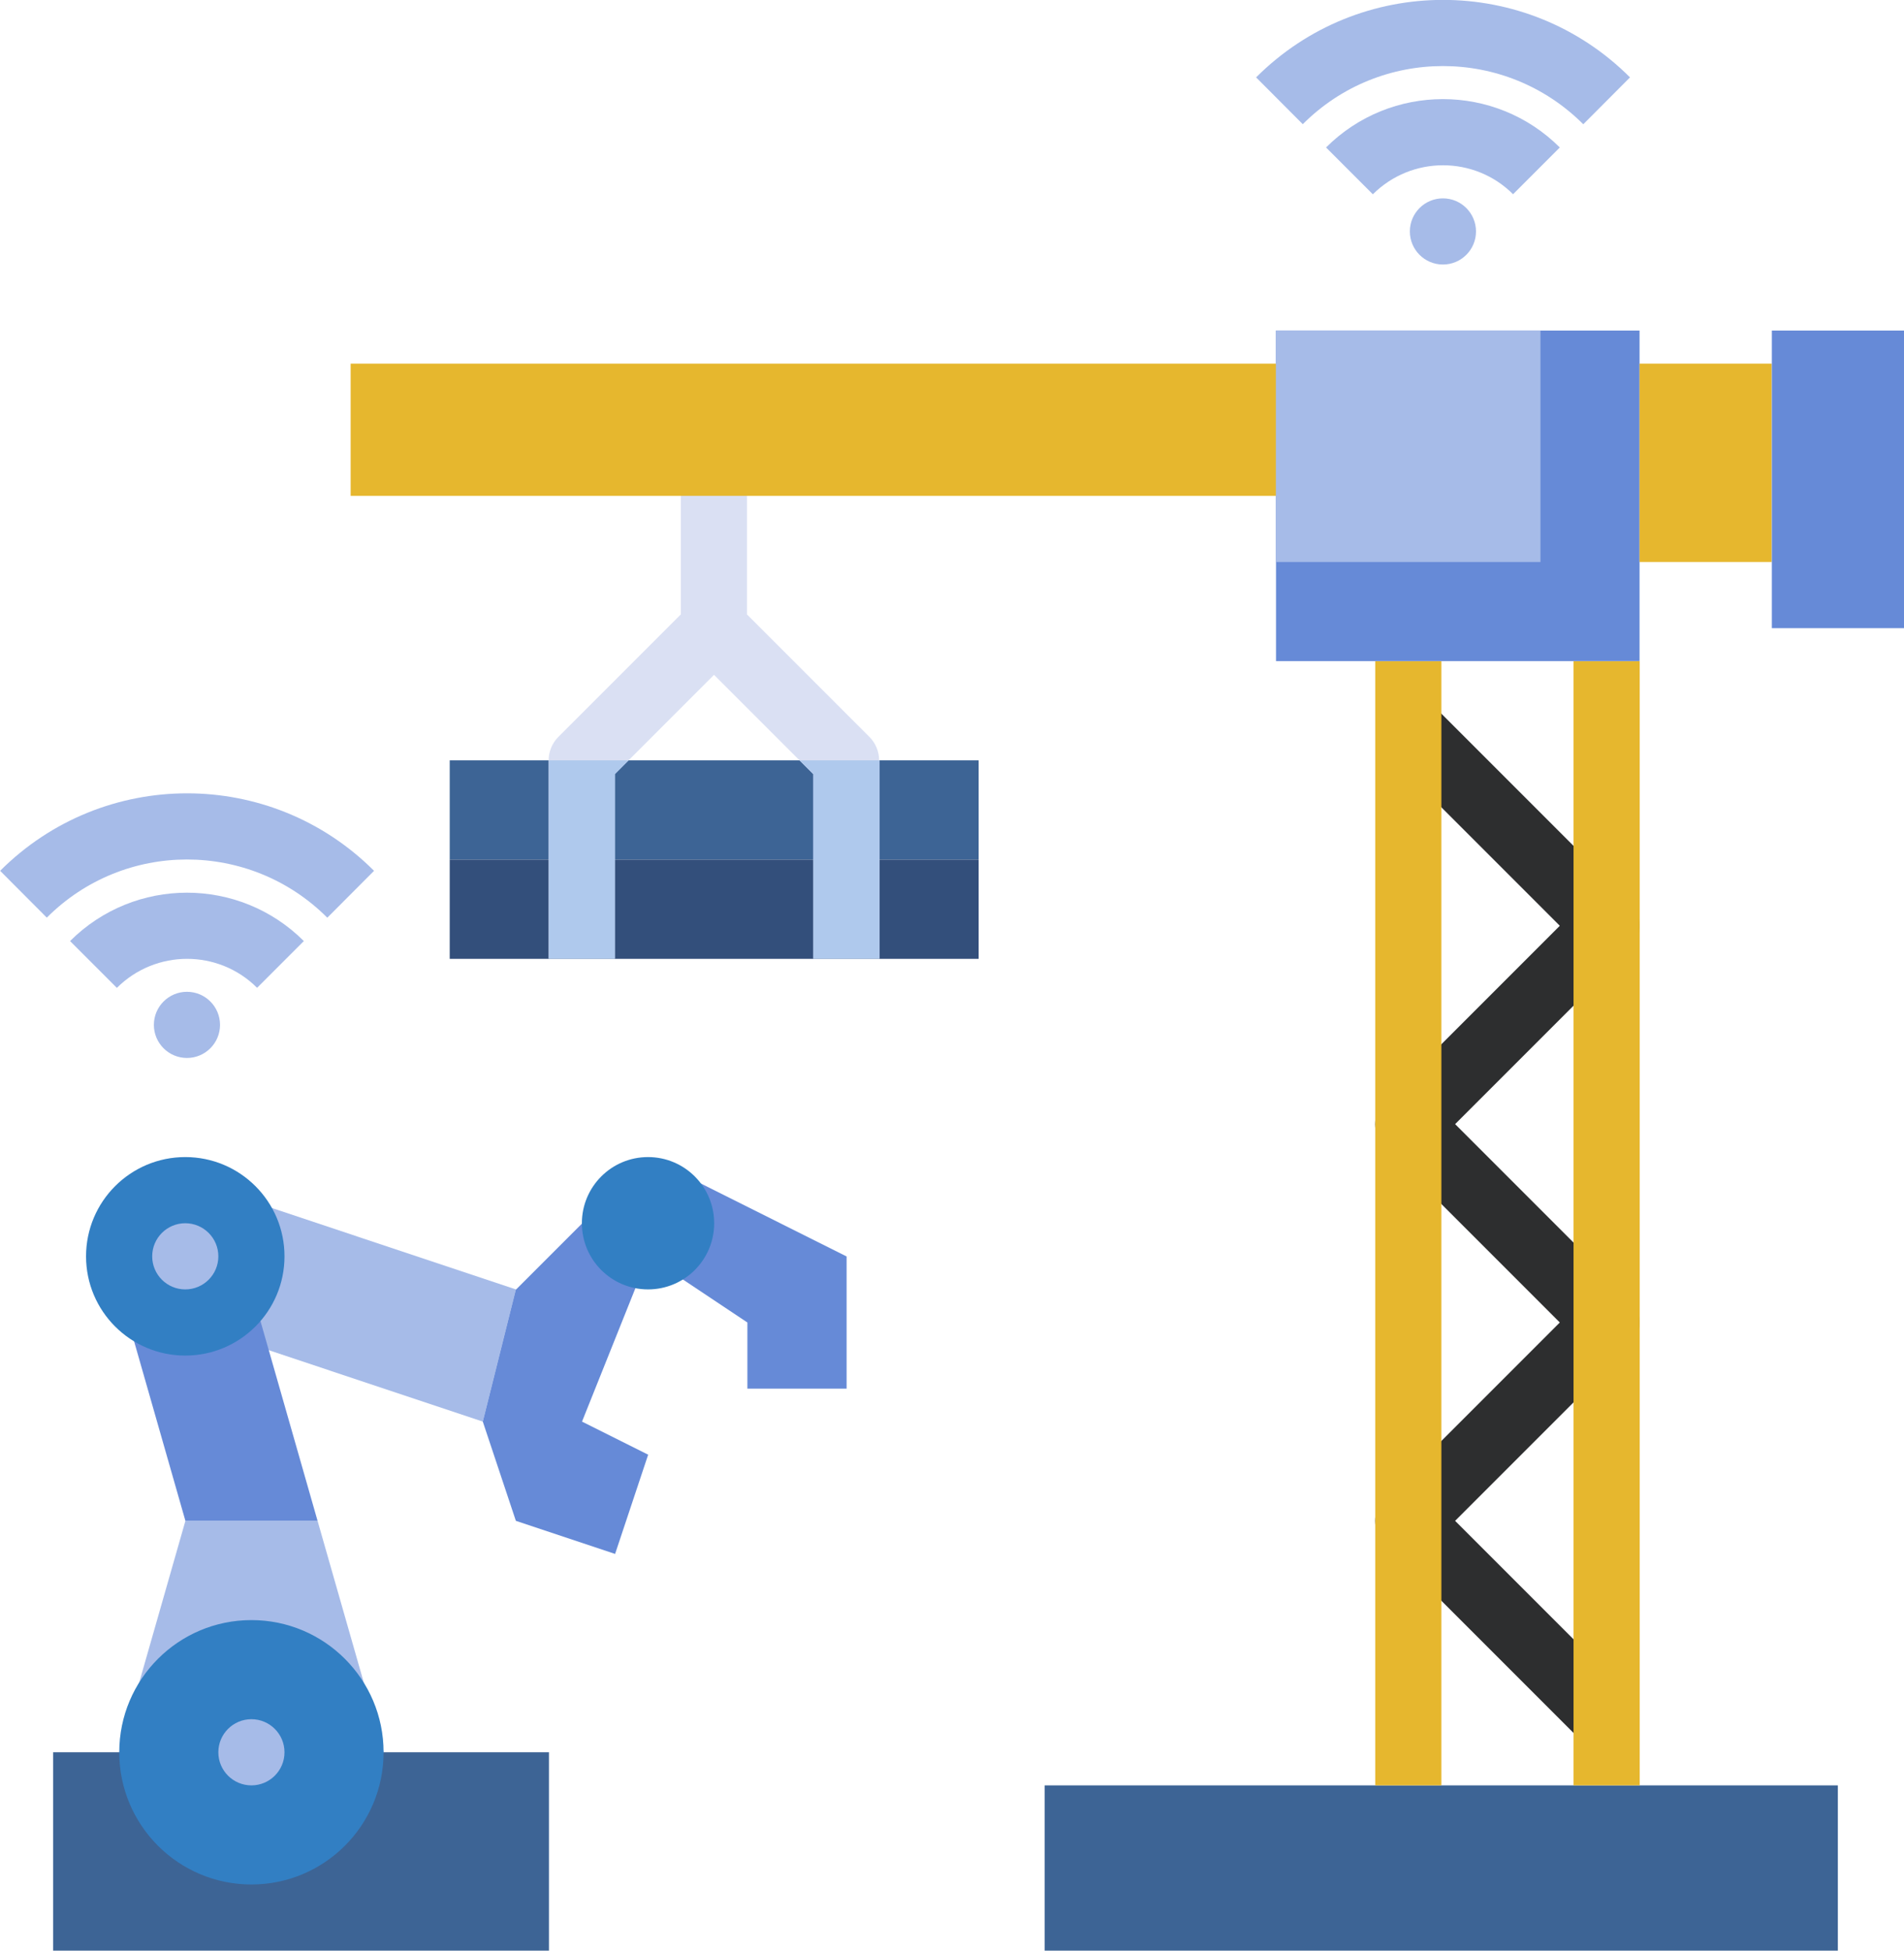 <?xml version="1.0" encoding="UTF-8"?>
<svg id="Layer_2" xmlns="http://www.w3.org/2000/svg" viewBox="0 0 135.86 139.15">
  <defs>
    <style>
      .cls-1 {
        fill: #327fc3;
      }

      .cls-2 {
        fill: #a6bbe8;
      }

      .cls-3 {
        fill: #2d2e2f;
      }

      .cls-4 {
        fill: #dae0f3;
      }

      .cls-5 {
        fill: #668ad7;
      }

      .cls-6 {
        fill: #334f7b;
      }

      .cls-7 {
        fill: #afc9ed;
      }

      .cls-8 {
        fill: #e6b72e;
      }

      .cls-9 {
        fill: #3d6495;
      }
    </style>
  </defs>
  <g id="Layer_1-2" data-name="Layer_1">
    <g>
      <path class="cls-2" d="M34.45,101.41l-21.23-7.08,2.36-9.43,21.23,7.08-2.36,9.43Z"/>
      <path class="cls-3" d="M112.97,124.31l-14.15-14.15c-.92-.92-.92-2.41,0-3.34h0s12.48-12.48,12.48-12.48l-12.48-12.48c-.92-.92-.92-2.41,0-3.34h0s12.48-12.48,12.48-12.48l-12.48-12.48,3.34-3.34,14.15,14.15c.92.92.92,2.41,0,3.34,0,0,0,0,0,0l-12.48,12.48,12.48,12.48c.92.92.92,2.41,0,3.34h0s-12.48,12.48-12.48,12.48l12.48,12.48-3.34,3.34Z"/>
      <path class="cls-9" d="M3.79,125h35.38v14.15H3.79v-14.15Z"/>
      <path class="cls-2" d="M8.51,125l4.72-16.51h9.43l4.72,16.51H8.51Z"/>
      <circle class="cls-1" cx="17.94" cy="125" r="9.43"/>
      <path class="cls-5" d="M22.66,108.49l-4.72-16.51-8.69,2.59,3.98,13.92h9.43Z"/>
      <circle class="cls-1" cx="13.22" cy="89.62" r="7.08"/>
      <path class="cls-5" d="M36.81,91.98l-2.36,9.43,2.36,7.08,7.08,2.36,2.36-7.08-4.72-2.36,4.72-11.79,7.08,4.72v4.72h7.08v-9.43l-14.15-7.08-9.43,9.43Z"/>
      <circle class="cls-1" cx="46.24" cy="87.26" r="4.72"/>
      <circle class="cls-2" cx="17.94" cy="125" r="2.36"/>
      <circle class="cls-2" cx="13.22" cy="89.62" r="2.36"/>
      <path class="cls-9" d="M74.54,127.36h56.6v11.79h-56.6v-11.79Z"/>
      <path class="cls-9" d="M32.09,54.24h37.74v7.08h-37.74v-7.08Z"/>
      <path class="cls-6" d="M32.09,61.32h37.74v7.08h-37.74v-7.08Z"/>
      <path class="cls-4" d="M62.75,54.24v14.15h-4.72v-13.17l-7.08-7.08-7.08,7.08v13.17h-4.72v-14.15c0-.63.25-1.23.69-1.67l8.74-8.74v-10.82h4.72v10.82l8.74,8.74c.44.44.69,1.04.69,1.67Z"/>
      <path class="cls-7" d="M39.17,54.24h5.69l-.98.98v13.17h-4.72v-14.15Z"/>
      <path class="cls-7" d="M62.75,54.24v14.15h-4.72v-13.17l-.98-.98h5.69Z"/>
      <path class="cls-5" d="M91.05,23.58h25.94v23.58h-25.94v-23.58Z"/>
      <path class="cls-8" d="M116.99,25.94h9.43v14.15h-9.43v-14.15Z"/>
      <path class="cls-8" d="M25.02,25.94h66.04v9.43H25.02v-9.43Z"/>
      <g>
        <path class="cls-2" d="M18.35,70.47c-2.76-2.76-7.24-2.76-10.01,0l-3.34-3.34c4.61-4.6,12.07-4.6,16.68,0l-3.34,3.34Z"/>
        <path class="cls-2" d="M23.35,65.46c-5.53-5.53-14.49-5.53-20.01,0l-3.33-3.34c7.37-7.37,19.31-7.37,26.68,0l-3.33,3.34Z"/>
        <circle class="cls-2" cx="13.34" cy="73.11" r="2.36"/>
        <path class="cls-2" d="M107.97,13.86c-2.76-2.76-7.24-2.76-10.01,0l-3.34-3.34c4.61-4.6,12.07-4.6,16.68,0l-3.34,3.34Z"/>
        <path class="cls-2" d="M112.97,8.86c-5.53-5.53-14.49-5.53-20.01,0l-3.33-3.34c7.37-7.37,19.31-7.37,26.68,0l-3.33,3.34Z"/>
        <circle class="cls-2" cx="102.96" cy="16.51" r="2.36"/>
        <path class="cls-2" d="M91.05,23.58h18.87v16.51h-18.87v-16.51Z"/>
      </g>
      <path class="cls-8" d="M112.28,47.17h4.72v80.19h-4.72V47.17Z"/>
      <path class="cls-8" d="M98.13,47.17h4.72v80.19h-4.72V47.17Z"/>
      <path class="cls-5" d="M126.43,23.58h9.43v21.23h-9.43v-21.23Z"/>
    </g>
  </g>
</svg>